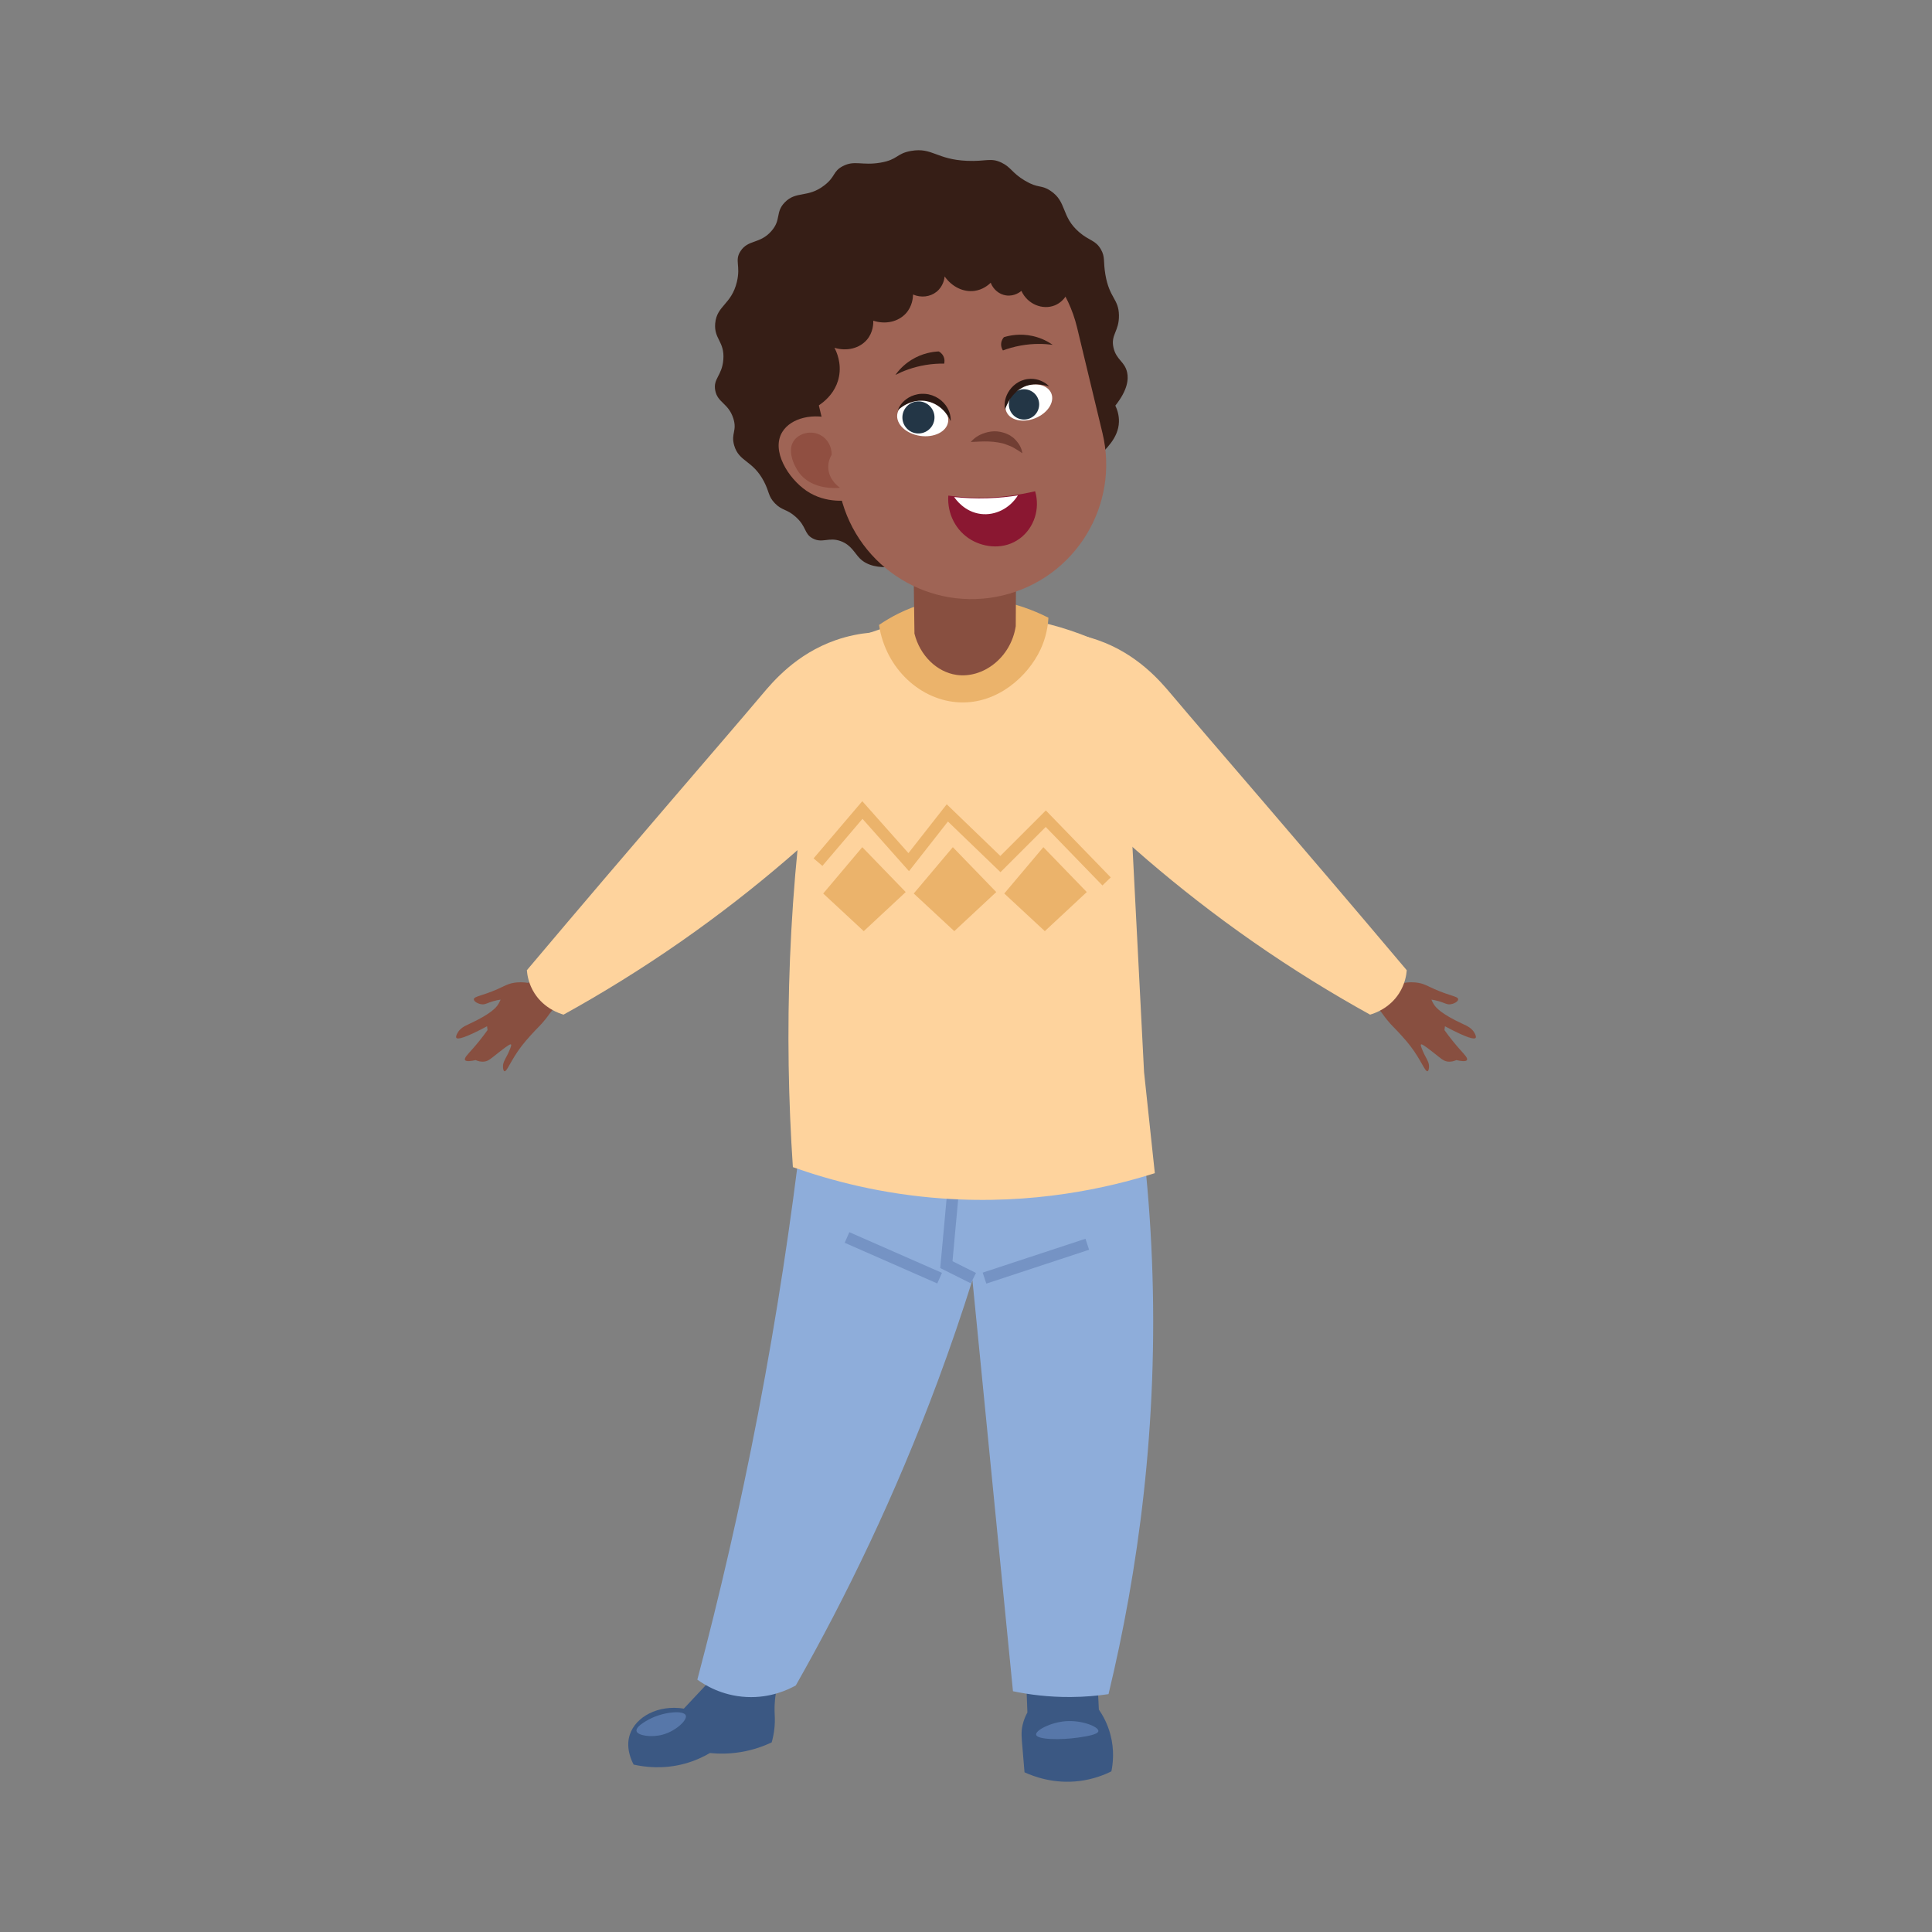 <?xml version="1.0" encoding="utf-8"?>
<!-- Generator: Adobe Illustrator 24.1.2, SVG Export Plug-In . SVG Version: 6.00 Build 0)  -->
<svg version="1.1" id="Layer_1" xmlns="http://www.w3.org/2000/svg" xmlns:xlink="http://www.w3.org/1999/xlink" x="0px" y="0px"
	 viewBox="0 0 125 125" enable-background="new 0 0 125 125" xml:space="preserve">
<rect x="0" y="0" width="125" height="125" fill="#808080" stroke="none"/>
<g>
	<path fill="#361E16" d="M72.162,26.243c0.807-1.019,0.861-1.714,0.76-2.162c-0.158-0.698-0.694-0.792-0.877-1.578
		c-0.199-0.858,0.367-1.054,0.351-2.104c-0.017-1.073-0.613-1.092-0.877-2.63c-0.151-0.879-0.001-1.132-0.292-1.636
		c-0.35-0.607-0.739-0.539-1.403-1.11c-1.193-1.027-0.774-1.968-1.87-2.688c-0.609-0.4-0.762-0.126-1.636-0.643
		c-0.842-0.498-0.888-0.864-1.519-1.169c-0.7-0.338-1.01-0.065-2.221-0.117c-2.004-0.085-2.249-0.879-3.623-0.643
		c-0.974,0.167-0.842,0.564-1.987,0.76c-1.209,0.207-1.678-0.18-2.454,0.234c-0.636,0.339-0.449,0.667-1.169,1.227
		c-1.086,0.846-1.827,0.343-2.571,1.11c-0.629,0.648-0.207,1.117-0.877,1.87c-0.741,0.833-1.491,0.523-1.987,1.286
		c-0.399,0.614,0.022,0.916-0.234,1.987c-0.353,1.474-1.301,1.526-1.403,2.688c-0.089,1.014,0.616,1.162,0.526,2.338
		c-0.081,1.051-0.666,1.222-0.526,1.987c0.149,0.813,0.848,0.823,1.169,1.812c0.267,0.823-0.166,0.974,0.058,1.753
		c0.313,1.086,1.197,0.942,1.928,2.338c0.36,0.686,0.266,0.95,0.701,1.403c0.476,0.495,0.762,0.359,1.344,0.877
		c0.733,0.652,0.535,1.096,1.11,1.403c0.63,0.335,1.034-0.109,1.812,0.175c0.673,0.246,0.891,0.769,1.227,1.11
		c0.972,0.988,2.976,0.503,4.909,0.058c7.245-1.665,7.728-1.435,8.474-2.396c1.122-1.446,0.426-2.48,1.987-4.149
		c0.52-0.556,1.372-1.27,1.403-2.337C72.409,26.856,72.279,26.49,72.162,26.243z"/>
	<path fill="#3B5883" d="M50.301,109.048c-0.166,0.69-0.194,1.243-0.187,1.624c0.006,0.342,0.04,0.613,0,1.062
		c-0.038,0.429-0.122,0.774-0.187,0.999c-0.476,0.225-1.153,0.485-1.998,0.625c-0.8,0.132-1.491,0.114-1.998,0.062
		c-0.413,0.243-0.957,0.504-1.624,0.687c-1.412,0.386-2.629,0.215-3.31,0.062c-0.139-0.26-0.531-1.077-0.25-1.936
		c0.378-1.153,1.829-1.952,3.497-1.686c0.625-0.666,1.249-1.332,1.873-1.998C47.512,108.715,48.906,108.882,50.301,109.048z"/>
	<path fill="#3B5883" d="M71.034,109.36c0.021,0.416,0.042,0.833,0.062,1.249c0.242,0.35,0.558,0.897,0.749,1.624
		c0.271,1.027,0.16,1.899,0.062,2.373c-0.483,0.24-1.184,0.514-2.061,0.624c-1.646,0.207-2.951-0.284-3.56-0.562
		c-0.053-0.674-0.098-1.192-0.125-1.499c-0.069-0.779-0.103-1.109,0-1.561c0.081-0.354,0.212-0.631,0.312-0.812
		c-0.021-0.541-0.042-1.082-0.062-1.624C67.953,109.235,69.493,109.298,71.034,109.36z"/>
	<path fill="#8EADDA" d="M73.969,74.202c0.265,2.334,0.46,4.772,0.562,7.306c0.431,10.721-0.913,20.227-2.81,28.102
		c-0.72,0.106-1.537,0.181-2.435,0.187c-1.453,0.011-2.721-0.16-3.747-0.375c-0.874-8.868-1.749-17.735-2.623-26.603
		c-0.672,2.138-1.418,4.326-2.248,6.557c-2.753,7.402-5.933,13.957-9.18,19.671c-0.462,0.259-1.62,0.827-3.185,0.749
		c-1.63-0.081-2.759-0.814-3.185-1.124c1.419-5.353,2.758-11.107,3.934-17.236c1.226-6.389,2.138-12.466,2.81-18.172
		C59.231,73.577,66.6,73.89,73.969,74.202z"/>
	<path fill="#5777A9" d="M71.065,111.999c-0.017,0.233-0.809,0.348-1.311,0.422c-1.082,0.158-2.657,0.152-2.717-0.187
		c-0.049-0.283,0.95-0.806,1.936-0.874C70.017,111.287,71.085,111.723,71.065,111.999z"/>
	<path fill="#5777A9" d="M44.368,110.984c0.122,0.308-0.653,1.021-1.499,1.249c-0.726,0.196-1.617,0.064-1.686-0.234
		c-0.079-0.34,0.929-0.818,0.984-0.843C43.045,110.746,44.237,110.653,44.368,110.984z"/>
	<g>
		<polygon fill="#7593C4" points="62.81,83.03 60.833,82.042 61.356,76.354 62.102,76.422 61.626,81.6 63.146,82.36 		"/>
	</g>
	<g>
		
			<rect x="63.49" y="81.228" transform="matrix(0.95 -0.313 0.313 0.95 -22.16 25.044)" fill="#7593C4" width="7" height="0.749"/>
	</g>
	<g>
		
			<rect x="57.482" y="78.103" transform="matrix(0.402 -0.915 0.915 0.402 -39.921 101.606)" fill="#7593C4" width="0.75" height="6.548"/>
	</g>
	<path fill="#884F40" d="M88.603,64.676c0.148,0.134,0.365,0.342,0.603,0.617c0.256,0.296,0.266,0.358,0.524,0.677
		c0.342,0.424,0.458,0.481,0.95,1.032c0.208,0.233,0.375,0.419,0.558,0.658c0.715,0.928,0.957,1.694,1.125,1.646
		c0.077-0.022,0.088-0.2,0.093-0.272c0.023-0.363-0.227-0.568-0.467-1.194c-0.069-0.181-0.077-0.239-0.051-0.261
		c0.043-0.036,0.171,0.025,0.752,0.481c0.562,0.44,0.691,0.579,0.949,0.62c0.239,0.038,0.45-0.031,0.587-0.092
		c0.262,0.06,0.62,0.119,0.688-0.009c0.066-0.124-0.176-0.361-0.499-0.726c-0.242-0.273-0.579-0.676-0.958-1.205
		c0.01-0.083,0.02-0.166,0.03-0.249c1.494,0.796,1.907,0.858,1.988,0.747c0.047-0.065-0.015-0.193-0.054-0.274
		c-0.17-0.352-0.521-0.505-0.759-0.614c-1.45-0.664-1.771-1.098-1.856-1.222c-0.1-0.145-0.16-0.277-0.194-0.36
		c0.107,0.014,0.28,0.043,0.488,0.104c0.376,0.11,0.481,0.212,0.695,0.201c0.251-0.013,0.55-0.176,0.548-0.326
		c-0.002-0.195-0.513-0.21-1.523-0.655c-0.496-0.218-0.644-0.334-1.025-0.404c-0.389-0.072-0.723-0.041-0.946-0.004
		c-0.202-0.064-0.403-0.127-0.605-0.19c-0.2,0.058-0.454,0.155-0.721,0.324C89.031,64.038,88.747,64.436,88.603,64.676z"/>
	<path fill="#FED39D" d="M67.037,40.917c0.951-0.07,2.401-0.057,3.997,0.5c2.564,0.894,4.066,2.69,4.746,3.497
		c2.577,3.057,8.061,9.35,15.237,17.86c-0.025,0.317-0.116,0.902-0.5,1.499c-0.628,0.976-1.594,1.293-1.873,1.374
		c-2.42-1.338-4.982-2.906-7.619-4.746c-4.959-3.461-9.005-7.065-12.24-10.366C68.203,47.328,67.62,44.123,67.037,40.917z"/>
	<path fill="#884F40" d="M36.397,64.676c-0.148,0.134-0.365,0.342-0.603,0.617c-0.256,0.296-0.266,0.358-0.524,0.677
		c-0.342,0.424-0.458,0.481-0.95,1.032c-0.208,0.233-0.375,0.419-0.558,0.658c-0.715,0.928-0.957,1.694-1.125,1.646
		c-0.077-0.022-0.088-0.2-0.093-0.272c-0.023-0.363,0.227-0.568,0.467-1.194c0.069-0.181,0.077-0.239,0.051-0.261
		c-0.042-0.036-0.171,0.025-0.752,0.481c-0.562,0.44-0.691,0.579-0.949,0.62c-0.239,0.038-0.45-0.031-0.587-0.092
		c-0.262,0.06-0.62,0.119-0.688-0.009c-0.067-0.124,0.176-0.361,0.499-0.726c0.242-0.273,0.579-0.676,0.958-1.205
		c-0.01-0.083-0.02-0.166-0.03-0.249c-1.494,0.796-1.907,0.858-1.987,0.747c-0.047-0.065,0.015-0.193,0.054-0.274
		c0.17-0.352,0.521-0.505,0.759-0.614c1.45-0.664,1.771-1.098,1.856-1.222c0.1-0.145,0.16-0.277,0.194-0.36
		c-0.107,0.014-0.28,0.043-0.488,0.104c-0.376,0.11-0.481,0.212-0.695,0.201c-0.251-0.013-0.55-0.176-0.548-0.326
		c0.002-0.195,0.513-0.21,1.523-0.655c0.496-0.218,0.644-0.334,1.025-0.404c0.389-0.072,0.723-0.041,0.946-0.004
		c0.202-0.064,0.403-0.127,0.605-0.19c0.2,0.058,0.454,0.155,0.721,0.324C35.969,64.038,36.253,64.436,36.397,64.676z"/>
	<path fill="#FED39D" d="M58.068,40.917c-0.951-0.07-2.401-0.057-3.997,0.5c-2.564,0.894-4.066,2.69-4.746,3.497
		c-2.577,3.057-8.061,9.35-15.237,17.86c0.025,0.317,0.116,0.902,0.5,1.499c0.628,0.976,1.594,1.293,1.873,1.374
		c2.42-1.338,4.982-2.906,7.619-4.746c4.959-3.461,9.005-7.065,12.24-10.366C56.902,47.328,57.485,44.123,58.068,40.917z"/>
	<path fill="#FED39D" d="M72.628,42.275c-1.647-0.911-5.547-2.772-10.74-2.484c-3.843,0.213-6.749,1.512-8.34,2.375
		c-0.341,1.647-0.655,3.333-0.937,5.058c-1.671,10.229-1.886,19.76-1.312,28.289c2.433,0.864,5.715,1.745,9.659,2.027
		c5.896,0.423,10.712-0.673,13.759-1.636c-0.232-2.181-0.465-4.363-0.697-6.544C73.557,60.332,73.093,51.304,72.628,42.275z"/>
	<path fill="#EBB36B" d="M67.833,39.965c-0.031,0.528-0.144,1.27-0.515,2.061c-0.809,1.725-2.763,3.506-5.199,3.419
		c-2.53-0.09-4.817-2.168-5.246-5.012c0.741-0.507,1.742-1.055,2.997-1.405C63.588,37.99,66.801,39.443,67.833,39.965z"/>
	<path fill="#884F40" d="M65.719,40.513c-0.321,2.066-2.146,3.398-3.834,3.152c-1.272-0.185-2.365-1.251-2.72-2.67
		c-0.043-3.22-0.086-6.44-0.128-9.66h6.731C65.752,34.394,65.736,37.453,65.719,40.513z"/>
	<path fill="#9F6455" d="M64.896,38.52L64.896,38.52c4.678-1.126,7.558-5.83,6.432-10.508l-1.64-6.815
		c-1.126-4.678-5.83-7.558-10.508-6.432l0,0c-4.678,1.126-7.557,5.83-6.432,10.508l1.64,6.815
		C55.514,36.766,60.218,39.646,64.896,38.52z"/>
	<path fill="#9F6455" d="M54.064,27.152c-1.444-0.481-2.886-0.106-3.441,0.783c-0.76,1.217,0.381,3.02,1.556,3.82
		c1.284,0.873,2.726,0.629,3.086,0.557C54.864,30.592,54.464,28.872,54.064,27.152z"/>
	<path fill="#904F41" d="M53.809,29.416c0.006-0.533-0.273-1.022-0.722-1.265c-0.59-0.318-1.318-0.13-1.67,0.291
		c-0.539,0.646-0.06,1.68,0.287,2.146c0.861,1.156,2.519,0.987,2.648,0.972c-0.08-0.053-0.734-0.509-0.763-1.298
		C53.574,29.866,53.724,29.562,53.809,29.416z"/>
	<path fill="#8A1731" d="M61.355,32.065c0.562,0.074,1.181,0.125,1.848,0.134c1.468,0.018,2.745-0.174,3.77-0.415
		c0.332,1.141-0.063,2.36-0.979,3.047c-1.007,0.756-2.287,0.603-3.15,0.103C61.852,34.359,61.273,33.243,61.355,32.065z"/>
	<path fill="#FFFFFF" d="M61.735,32.157c0.087,0.131,0.662,0.966,1.726,1.096c0.931,0.114,1.869-0.357,2.397-1.202
		c-0.575,0.092-1.229,0.164-1.949,0.187C63.1,32.265,62.369,32.226,61.735,32.157z"/>
	<path fill="#EBB36B" d="M70.315,57.716c-0.937-0.968-1.873-1.936-2.81-2.904c-0.843,0.999-1.686,1.998-2.529,2.998
		c0.874,0.812,1.749,1.624,2.623,2.435C68.505,59.402,69.41,58.559,70.315,57.716z"/>
	<path fill="#EBB36B" d="M64.458,57.716c-0.937-0.968-1.873-1.936-2.81-2.904c-0.843,0.999-1.686,1.998-2.529,2.998
		c0.874,0.812,1.749,1.624,2.623,2.435C62.647,59.402,63.552,58.559,64.458,57.716z"/>
	<path fill="#EBB36B" d="M58.6,57.716c-0.937-0.968-1.873-1.936-2.81-2.904c-0.843,0.999-1.686,1.998-2.529,2.998
		c0.874,0.812,1.749,1.624,2.623,2.435C56.789,59.402,57.695,58.559,58.6,57.716z"/>
	<g>
		<polygon fill="#EBB36B" points="71.327,57.289 67.658,53.504 64.731,56.429 61.331,53.153 58.812,56.364 55.802,52.979 
			53.209,56.023 52.639,55.537 55.79,51.837 58.776,55.196 61.253,52.037 64.721,55.38 67.666,52.436 71.865,56.768 		"/>
	</g>
	<path fill="#361E16" d="M69.24,18.003c0.078,0.77-0.342,1.487-0.993,1.753c-0.783,0.319-1.768-0.066-2.162-0.935
		c-0.062,0.052-0.454,0.372-0.993,0.292c-0.446-0.066-0.826-0.381-0.994-0.818c-0.154,0.149-0.516,0.454-1.052,0.526
		c-0.721,0.096-1.462-0.27-1.928-0.935c-0.011,0.11-0.075,0.634-0.526,0.994c-0.416,0.332-1.002,0.398-1.519,0.175
		c-0.003,0.185-0.038,0.759-0.467,1.227c-0.497,0.542-1.323,0.724-2.104,0.467c0.004,0.185-0.006,0.751-0.409,1.227
		c-0.476,0.563-1.306,0.771-2.104,0.526c0.13,0.249,0.467,0.972,0.292,1.87c-0.293,1.507-1.754,2.116-1.87,2.162
		c-0.384-0.748-0.91-2.009-0.993-3.623c-0.158-3.061,1.318-6.519,4.383-8.357c3.665-2.197,7.494-0.816,8.298-0.526
		C67.015,15.082,68.641,17.151,69.24,18.003z"/>
	<path fill="#FFFFFF" d="M58.054,26.801c-0.096,0.636,0.563,1.262,1.471,1.399s1.722-0.267,1.818-0.903
		c0.096-0.636-0.563-1.262-1.471-1.399C58.964,25.761,58.15,26.165,58.054,26.801z"/>
	<path fill="#FFFFFF" d="M65.107,26.622c0.225,0.563,1.06,0.76,1.865,0.438c0.805-0.321,1.275-1.038,1.05-1.602
		c-0.225-0.563-1.06-0.76-1.865-0.438C65.352,25.342,64.882,26.059,65.107,26.622z"/>
	<path fill="#2B1813" d="M61.51,27.245c0,0-0.032-0.066-0.091-0.174c-0.055-0.105-0.15-0.251-0.274-0.402
		c-0.126-0.151-0.292-0.303-0.488-0.431c-0.198-0.123-0.424-0.228-0.665-0.271c-0.056-0.015-0.116-0.022-0.188-0.033
		c-0.056-0.004-0.111-0.01-0.174-0.009c-0.12,0.002-0.241,0.003-0.355,0.026c-0.232,0.036-0.441,0.116-0.619,0.201
		c-0.176,0.088-0.316,0.186-0.412,0.261c-0.096,0.078-0.152,0.122-0.152,0.122s0.022-0.069,0.081-0.181
		c0.059-0.112,0.162-0.269,0.33-0.419c0.166-0.15,0.397-0.299,0.676-0.379c0.139-0.041,0.288-0.073,0.441-0.076
		c0.075-0.004,0.158,0,0.24,0.004c0.065,0.007,0.145,0.013,0.224,0.031c0.306,0.066,0.594,0.209,0.814,0.398
		c0.221,0.188,0.379,0.41,0.469,0.617c0.093,0.206,0.128,0.387,0.138,0.517C61.516,27.174,61.51,27.245,61.51,27.245z"/>
	<path fill="#233646" d="M58.396,26.852c-0.085,0.567,0.305,1.096,0.872,1.182c0.567,0.085,1.096-0.305,1.182-0.872
		c0.086-0.567-0.305-1.096-0.872-1.182C59.011,25.895,58.482,26.285,58.396,26.852z"/>
	<path fill="#233646" d="M65.343,26.528c0.201,0.503,0.771,0.748,1.274,0.547c0.503-0.201,0.748-0.771,0.547-1.274
		c-0.201-0.503-0.771-0.748-1.274-0.547C65.387,25.455,65.142,26.025,65.343,26.528z"/>
	<path fill="#2B1813" d="M67.875,24.998c0,0-0.245-0.081-0.592-0.119c-0.174-0.018-0.372-0.021-0.573,0.012
		c-0.098,0.011-0.209,0.05-0.294,0.072c-0.124,0.045-0.205,0.077-0.299,0.135c-0.191,0.097-0.357,0.242-0.5,0.39
		c-0.142,0.151-0.256,0.314-0.344,0.465c-0.086,0.152-0.146,0.29-0.189,0.389c-0.04,0.102-0.064,0.16-0.064,0.16
		s-0.012-0.062-0.022-0.174c-0.005-0.111-0.004-0.274,0.041-0.465c0.043-0.191,0.132-0.41,0.279-0.616
		c0.144-0.207,0.349-0.397,0.589-0.531c0.118-0.067,0.268-0.119,0.372-0.15c0.147-0.04,0.268-0.053,0.4-0.056
		c0.256-0.007,0.488,0.051,0.668,0.128C67.713,24.791,67.875,24.998,67.875,24.998z"/>
	<path fill="#361E16" d="M61.088,23.526c-0.348-0.006-0.753,0.014-1.198,0.088c-0.823,0.135-1.486,0.403-1.958,0.643
		c0.186-0.259,0.511-0.643,1.023-0.964c0.727-0.457,1.433-0.539,1.782-0.555c0.057,0.03,0.2,0.116,0.292,0.292
		C61.148,23.254,61.102,23.47,61.088,23.526z"/>
	<path fill="#361E16" d="M64.889,22.673c0.326-0.121,0.714-0.237,1.159-0.317c0.821-0.147,1.535-0.115,2.06-0.046
		c-0.261-0.182-0.696-0.436-1.286-0.568c-0.837-0.188-1.53-0.03-1.865,0.071c-0.044,0.048-0.15,0.176-0.178,0.373
		C64.742,22.437,64.858,22.626,64.889,22.673z"/>
	<path fill="#713E33" d="M66.143,29.326c0,0-0.213-0.156-0.502-0.322c-0.135-0.09-0.322-0.165-0.487-0.223
		c-0.23-0.095-0.354-0.113-0.572-0.154c-0.389-0.071-0.821-0.072-1.166-0.059c-0.343,0.015-0.604,0.028-0.604,0.028
		s0.156-0.216,0.491-0.406c0.329-0.184,0.853-0.357,1.399-0.253c0.244,0.046,0.578,0.168,0.732,0.296
		c0.23,0.143,0.366,0.335,0.483,0.492C66.131,29.058,66.143,29.326,66.143,29.326z"/>
</g>
</svg>
